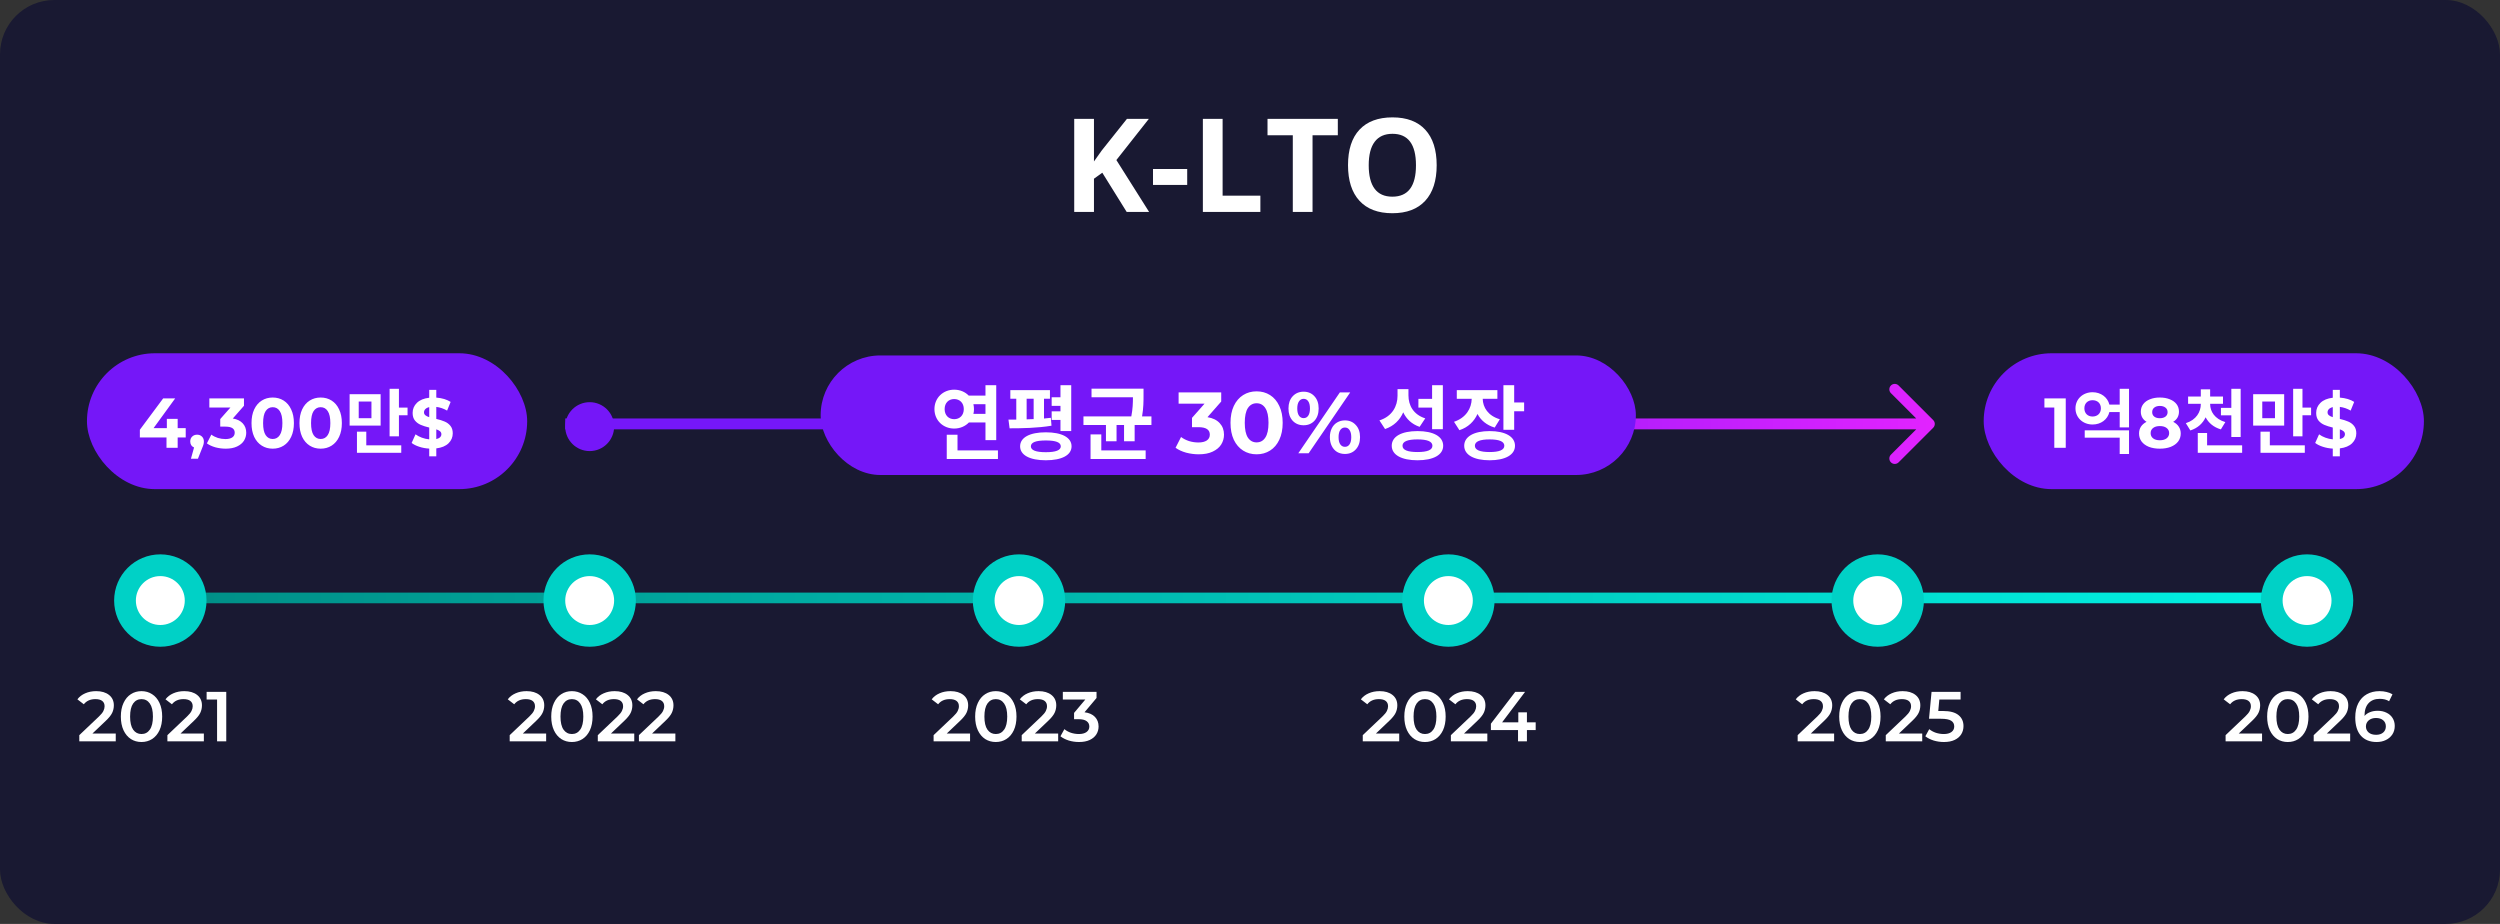 <svg width="460" height="170" viewBox="0 0 460 170" fill="none" xmlns="http://www.w3.org/2000/svg">
<rect x="0" y="0" width="460" height="170" fill="#333333" stroke="none"/>
<rect width="460" height="170" rx="10" fill="#191932"/>
<g clip-path="url(#clip0_113_25949)">
<rect x="29" y="109.042" width="396" height="1.958" rx="0.979" fill="url(#paint0_linear_113_25949)"/>
<path d="M355.707 78.707C356.098 78.317 356.098 77.683 355.707 77.293L349.343 70.929C348.953 70.538 348.319 70.538 347.929 70.929C347.538 71.32 347.538 71.953 347.929 72.343L353.586 78L347.929 83.657C347.538 84.047 347.538 84.681 347.929 85.071C348.319 85.462 348.953 85.462 349.343 85.071L355.707 78.707ZM104 79L355 79L355 77L104 77L104 79Z" fill="url(#paint1_linear_113_25949)"/>
<path d="M21.298 134.97V136.4H14.59V135.269L18.204 131.837C18.612 131.447 18.885 131.109 19.023 130.823C19.171 130.528 19.244 130.238 19.244 129.952C19.244 129.527 19.101 129.202 18.815 128.977C18.529 128.752 18.109 128.639 17.554 128.639C16.627 128.639 15.916 128.955 15.422 129.588L14.239 128.678C14.595 128.201 15.071 127.833 15.669 127.573C16.276 127.304 16.952 127.17 17.697 127.17C18.685 127.17 19.474 127.404 20.063 127.872C20.653 128.34 20.947 128.977 20.947 129.783C20.947 130.277 20.843 130.741 20.635 131.174C20.427 131.607 20.029 132.101 19.439 132.656L17.008 134.97H21.298ZM26.032 136.53C25.304 136.53 24.654 136.348 24.082 135.984C23.51 135.611 23.059 135.074 22.73 134.372C22.4 133.661 22.236 132.821 22.236 131.85C22.236 130.879 22.4 130.043 22.73 129.341C23.059 128.63 23.51 128.093 24.082 127.729C24.654 127.356 25.304 127.17 26.032 127.17C26.76 127.17 27.41 127.356 27.982 127.729C28.562 128.093 29.017 128.63 29.347 129.341C29.676 130.043 29.841 130.879 29.841 131.85C29.841 132.821 29.676 133.661 29.347 134.372C29.017 135.074 28.562 135.611 27.982 135.984C27.41 136.348 26.76 136.53 26.032 136.53ZM26.032 135.061C26.682 135.061 27.193 134.792 27.566 134.255C27.947 133.718 28.138 132.916 28.138 131.85C28.138 130.784 27.947 129.982 27.566 129.445C27.193 128.908 26.682 128.639 26.032 128.639C25.39 128.639 24.879 128.908 24.498 129.445C24.125 129.982 23.939 130.784 23.939 131.85C23.939 132.916 24.125 133.718 24.498 134.255C24.879 134.792 25.39 135.061 26.032 135.061ZM37.51 134.97V136.4H30.802V135.269L34.416 131.837C34.824 131.447 35.096 131.109 35.235 130.823C35.383 130.528 35.456 130.238 35.456 129.952C35.456 129.527 35.313 129.202 35.027 128.977C34.741 128.752 34.321 128.639 33.766 128.639C32.839 128.639 32.128 128.955 31.634 129.588L30.451 128.678C30.806 128.201 31.283 127.833 31.881 127.573C32.488 127.304 33.164 127.17 33.909 127.17C34.897 127.17 35.686 127.404 36.275 127.872C36.864 128.34 37.159 128.977 37.159 129.783C37.159 130.277 37.055 130.741 36.847 131.174C36.639 131.607 36.24 132.101 35.651 132.656L33.22 134.97H37.51ZM41.632 127.3V136.4H39.942V128.717H38.018V127.3H41.632Z" fill="white"/>
<path d="M100.491 134.97V136.4H93.783V135.269L97.397 131.837C97.804 131.447 98.077 131.109 98.216 130.823C98.363 130.528 98.437 130.238 98.437 129.952C98.437 129.527 98.294 129.202 98.008 128.977C97.722 128.752 97.301 128.639 96.747 128.639C95.819 128.639 95.109 128.955 94.615 129.588L93.432 128.678C93.787 128.201 94.264 127.833 94.862 127.573C95.468 127.304 96.144 127.17 96.89 127.17C97.878 127.17 98.666 127.404 99.256 127.872C99.845 128.34 100.14 128.977 100.14 129.783C100.14 130.277 100.036 130.741 99.828 131.174C99.62 131.607 99.221 132.101 98.632 132.656L96.201 134.97H100.491ZM105.224 136.53C104.496 136.53 103.846 136.348 103.274 135.984C102.702 135.611 102.251 135.074 101.922 134.372C101.593 133.661 101.428 132.821 101.428 131.85C101.428 130.879 101.593 130.043 101.922 129.341C102.251 128.63 102.702 128.093 103.274 127.729C103.846 127.356 104.496 127.17 105.224 127.17C105.952 127.17 106.602 127.356 107.174 127.729C107.755 128.093 108.21 128.63 108.539 129.341C108.868 130.043 109.033 130.879 109.033 131.85C109.033 132.821 108.868 133.661 108.539 134.372C108.21 135.074 107.755 135.611 107.174 135.984C106.602 136.348 105.952 136.53 105.224 136.53ZM105.224 135.061C105.874 135.061 106.385 134.792 106.758 134.255C107.139 133.718 107.33 132.916 107.33 131.85C107.33 130.784 107.139 129.982 106.758 129.445C106.385 128.908 105.874 128.639 105.224 128.639C104.583 128.639 104.071 128.908 103.69 129.445C103.317 129.982 103.131 130.784 103.131 131.85C103.131 132.916 103.317 133.718 103.69 134.255C104.071 134.792 104.583 135.061 105.224 135.061ZM116.703 134.97V136.4H109.995V135.269L113.609 131.837C114.016 131.447 114.289 131.109 114.428 130.823C114.575 130.528 114.649 130.238 114.649 129.952C114.649 129.527 114.506 129.202 114.22 128.977C113.934 128.752 113.513 128.639 112.959 128.639C112.031 128.639 111.321 128.955 110.827 129.588L109.644 128.678C109.999 128.201 110.476 127.833 111.074 127.573C111.68 127.304 112.356 127.17 113.102 127.17C114.09 127.17 114.878 127.404 115.468 127.872C116.057 128.34 116.352 128.977 116.352 129.783C116.352 130.277 116.248 130.741 116.04 131.174C115.832 131.607 115.433 132.101 114.844 132.656L112.413 134.97H116.703ZM124.269 134.97V136.4H117.561V135.269L121.175 131.837C121.582 131.447 121.855 131.109 121.994 130.823C122.141 130.528 122.215 130.238 122.215 129.952C122.215 129.527 122.072 129.202 121.786 128.977C121.5 128.752 121.08 128.639 120.525 128.639C119.598 128.639 118.887 128.955 118.393 129.588L117.21 128.678C117.565 128.201 118.042 127.833 118.64 127.573C119.247 127.304 119.923 127.17 120.668 127.17C121.656 127.17 122.445 127.404 123.034 127.872C123.623 128.34 123.918 128.977 123.918 129.783C123.918 130.277 123.814 130.741 123.606 131.174C123.398 131.607 122.999 132.101 122.41 132.656L119.979 134.97H124.269Z" fill="white"/>
<path d="M178.491 134.97V136.4H171.783V135.269L175.397 131.837C175.804 131.447 176.077 131.109 176.216 130.823C176.363 130.528 176.437 130.238 176.437 129.952C176.437 129.527 176.294 129.202 176.008 128.977C175.722 128.752 175.301 128.639 174.747 128.639C173.819 128.639 173.109 128.955 172.615 129.588L171.432 128.678C171.787 128.201 172.264 127.833 172.862 127.573C173.468 127.304 174.144 127.17 174.89 127.17C175.878 127.17 176.666 127.404 177.256 127.872C177.845 128.34 178.14 128.977 178.14 129.783C178.14 130.277 178.036 130.741 177.828 131.174C177.62 131.607 177.221 132.101 176.632 132.656L174.201 134.97H178.491ZM183.224 136.53C182.496 136.53 181.846 136.348 181.274 135.984C180.702 135.611 180.251 135.074 179.922 134.372C179.593 133.661 179.428 132.821 179.428 131.85C179.428 130.879 179.593 130.043 179.922 129.341C180.251 128.63 180.702 128.093 181.274 127.729C181.846 127.356 182.496 127.17 183.224 127.17C183.952 127.17 184.602 127.356 185.174 127.729C185.755 128.093 186.21 128.63 186.539 129.341C186.868 130.043 187.033 130.879 187.033 131.85C187.033 132.821 186.868 133.661 186.539 134.372C186.21 135.074 185.755 135.611 185.174 135.984C184.602 136.348 183.952 136.53 183.224 136.53ZM183.224 135.061C183.874 135.061 184.385 134.792 184.758 134.255C185.139 133.718 185.33 132.916 185.33 131.85C185.33 130.784 185.139 129.982 184.758 129.445C184.385 128.908 183.874 128.639 183.224 128.639C182.583 128.639 182.071 128.908 181.69 129.445C181.317 129.982 181.131 130.784 181.131 131.85C181.131 132.916 181.317 133.718 181.69 134.255C182.071 134.792 182.583 135.061 183.224 135.061ZM194.703 134.97V136.4H187.995V135.269L191.609 131.837C192.016 131.447 192.289 131.109 192.428 130.823C192.575 130.528 192.649 130.238 192.649 129.952C192.649 129.527 192.506 129.202 192.22 128.977C191.934 128.752 191.513 128.639 190.959 128.639C190.031 128.639 189.321 128.955 188.827 129.588L187.644 128.678C187.999 128.201 188.476 127.833 189.074 127.573C189.68 127.304 190.356 127.17 191.102 127.17C192.09 127.17 192.878 127.404 193.468 127.872C194.057 128.34 194.352 128.977 194.352 129.783C194.352 130.277 194.248 130.741 194.04 131.174C193.832 131.607 193.433 132.101 192.844 132.656L190.413 134.97H194.703ZM199.552 131.057C200.393 131.161 201.034 131.447 201.476 131.915C201.918 132.383 202.139 132.968 202.139 133.67C202.139 134.199 202.005 134.68 201.736 135.113C201.467 135.546 201.06 135.893 200.514 136.153C199.977 136.404 199.318 136.53 198.538 136.53C197.888 136.53 197.26 136.439 196.653 136.257C196.055 136.066 195.544 135.806 195.119 135.477L195.847 134.164C196.176 134.441 196.575 134.662 197.043 134.827C197.52 134.983 198.009 135.061 198.512 135.061C199.11 135.061 199.578 134.94 199.916 134.697C200.263 134.446 200.436 134.108 200.436 133.683C200.436 133.258 200.271 132.929 199.942 132.695C199.621 132.452 199.127 132.331 198.46 132.331H197.628V131.174L199.695 128.717H195.561V127.3H201.762V128.431L199.552 131.057Z" fill="white"/>
<path d="M337.478 134.97V136.4H330.77V135.269L334.384 131.837C334.791 131.447 335.064 131.109 335.203 130.823C335.35 130.528 335.424 130.238 335.424 129.952C335.424 129.527 335.281 129.202 334.995 128.977C334.709 128.752 334.289 128.639 333.734 128.639C332.807 128.639 332.096 128.955 331.602 129.588L330.419 128.678C330.774 128.201 331.251 127.833 331.849 127.573C332.456 127.304 333.132 127.17 333.877 127.17C334.865 127.17 335.654 127.404 336.243 127.872C336.832 128.34 337.127 128.977 337.127 129.783C337.127 130.277 337.023 130.741 336.815 131.174C336.607 131.607 336.208 132.101 335.619 132.656L333.188 134.97H337.478ZM342.211 136.53C341.483 136.53 340.833 136.348 340.261 135.984C339.689 135.611 339.239 135.074 338.909 134.372C338.58 133.661 338.415 132.821 338.415 131.85C338.415 130.879 338.58 130.043 338.909 129.341C339.239 128.63 339.689 128.093 340.261 127.729C340.833 127.356 341.483 127.17 342.211 127.17C342.939 127.17 343.589 127.356 344.161 127.729C344.742 128.093 345.197 128.63 345.526 129.341C345.856 130.043 346.02 130.879 346.02 131.85C346.02 132.821 345.856 133.661 345.526 134.372C345.197 135.074 344.742 135.611 344.161 135.984C343.589 136.348 342.939 136.53 342.211 136.53ZM342.211 135.061C342.861 135.061 343.373 134.792 343.745 134.255C344.127 133.718 344.317 132.916 344.317 131.85C344.317 130.784 344.127 129.982 343.745 129.445C343.373 128.908 342.861 128.639 342.211 128.639C341.57 128.639 341.059 128.908 340.677 129.445C340.305 129.982 340.118 130.784 340.118 131.85C340.118 132.916 340.305 133.718 340.677 134.255C341.059 134.792 341.57 135.061 342.211 135.061ZM353.69 134.97V136.4H346.982V135.269L350.596 131.837C351.003 131.447 351.276 131.109 351.415 130.823C351.562 130.528 351.636 130.238 351.636 129.952C351.636 129.527 351.493 129.202 351.207 128.977C350.921 128.752 350.501 128.639 349.946 128.639C349.019 128.639 348.308 128.955 347.814 129.588L346.631 128.678C346.986 128.201 347.463 127.833 348.061 127.573C348.668 127.304 349.344 127.17 350.089 127.17C351.077 127.17 351.866 127.404 352.455 127.872C353.044 128.34 353.339 128.977 353.339 129.783C353.339 130.277 353.235 130.741 353.027 131.174C352.819 131.607 352.42 132.101 351.831 132.656L349.4 134.97H353.69ZM357.512 130.823C358.795 130.823 359.744 131.074 360.359 131.577C360.975 132.071 361.282 132.747 361.282 133.605C361.282 134.151 361.148 134.645 360.879 135.087C360.611 135.529 360.208 135.88 359.67 136.14C359.133 136.4 358.47 136.53 357.681 136.53C357.031 136.53 356.403 136.439 355.796 136.257C355.19 136.066 354.678 135.806 354.262 135.477L354.977 134.164C355.315 134.441 355.718 134.662 356.186 134.827C356.663 134.983 357.153 135.061 357.655 135.061C358.253 135.061 358.721 134.94 359.059 134.697C359.406 134.446 359.579 134.103 359.579 133.67C359.579 133.202 359.393 132.851 359.02 132.617C358.656 132.374 358.028 132.253 357.135 132.253H354.938L355.406 127.3H360.749V128.717H356.836L356.641 130.823H357.512Z" fill="white"/>
<path d="M416.218 134.97V136.4H409.51V135.269L413.124 131.837C413.531 131.447 413.804 131.109 413.943 130.823C414.09 130.528 414.164 130.238 414.164 129.952C414.164 129.527 414.021 129.202 413.735 128.977C413.449 128.752 413.028 128.639 412.474 128.639C411.546 128.639 410.836 128.955 410.342 129.588L409.159 128.678C409.514 128.201 409.991 127.833 410.589 127.573C411.195 127.304 411.871 127.17 412.617 127.17C413.605 127.17 414.393 127.404 414.983 127.872C415.572 128.34 415.867 128.977 415.867 129.783C415.867 130.277 415.763 130.741 415.555 131.174C415.347 131.607 414.948 132.101 414.359 132.656L411.928 134.97H416.218ZM420.951 136.53C420.223 136.53 419.573 136.348 419.001 135.984C418.429 135.611 417.978 135.074 417.649 134.372C417.32 133.661 417.155 132.821 417.155 131.85C417.155 130.879 417.32 130.043 417.649 129.341C417.978 128.63 418.429 128.093 419.001 127.729C419.573 127.356 420.223 127.17 420.951 127.17C421.679 127.17 422.329 127.356 422.901 127.729C423.482 128.093 423.937 128.63 424.266 129.341C424.595 130.043 424.76 130.879 424.76 131.85C424.76 132.821 424.595 133.661 424.266 134.372C423.937 135.074 423.482 135.611 422.901 135.984C422.329 136.348 421.679 136.53 420.951 136.53ZM420.951 135.061C421.601 135.061 422.112 134.792 422.485 134.255C422.866 133.718 423.057 132.916 423.057 131.85C423.057 130.784 422.866 129.982 422.485 129.445C422.112 128.908 421.601 128.639 420.951 128.639C420.31 128.639 419.798 128.908 419.417 129.445C419.044 129.982 418.858 130.784 418.858 131.85C418.858 132.916 419.044 133.718 419.417 134.255C419.798 134.792 420.31 135.061 420.951 135.061ZM432.43 134.97V136.4H425.722V135.269L429.336 131.837C429.743 131.447 430.016 131.109 430.155 130.823C430.302 130.528 430.376 130.238 430.376 129.952C430.376 129.527 430.233 129.202 429.947 128.977C429.661 128.752 429.24 128.639 428.686 128.639C427.758 128.639 427.048 128.955 426.554 129.588L425.371 128.678C425.726 128.201 426.203 127.833 426.801 127.573C427.407 127.304 428.083 127.17 428.829 127.17C429.817 127.17 430.605 127.404 431.195 127.872C431.784 128.34 432.079 128.977 432.079 129.783C432.079 130.277 431.975 130.741 431.767 131.174C431.559 131.607 431.16 132.101 430.571 132.656L428.14 134.97H432.43ZM437.501 130.784C438.099 130.784 438.636 130.901 439.113 131.135C439.59 131.36 439.962 131.685 440.231 132.11C440.5 132.535 440.634 133.024 440.634 133.579C440.634 134.168 440.487 134.688 440.192 135.139C439.897 135.581 439.499 135.923 438.996 136.166C438.493 136.409 437.93 136.53 437.306 136.53C436.058 136.53 435.087 136.14 434.394 135.36C433.709 134.58 433.367 133.462 433.367 132.006C433.367 130.983 433.553 130.112 433.926 129.393C434.299 128.665 434.819 128.115 435.486 127.742C436.162 127.361 436.942 127.17 437.826 127.17C438.294 127.17 438.732 127.222 439.139 127.326C439.555 127.421 439.915 127.564 440.218 127.755L439.594 129.029C439.143 128.734 438.567 128.587 437.865 128.587C436.99 128.587 436.305 128.856 435.811 129.393C435.317 129.93 435.07 130.706 435.07 131.72V131.733C435.339 131.421 435.681 131.187 436.097 131.031C436.513 130.866 436.981 130.784 437.501 130.784ZM437.215 135.204C437.744 135.204 438.173 135.065 438.502 134.788C438.831 134.502 438.996 134.125 438.996 133.657C438.996 133.18 438.831 132.803 438.502 132.526C438.173 132.249 437.731 132.11 437.176 132.11C436.63 132.11 436.184 132.257 435.837 132.552C435.499 132.847 435.33 133.219 435.33 133.67C435.33 134.112 435.495 134.48 435.824 134.775C436.162 135.061 436.626 135.204 437.215 135.204Z" fill="white"/>
<path d="M257.457 134.97V136.4H250.749V135.269L254.363 131.837C254.771 131.447 255.044 131.109 255.182 130.823C255.33 130.528 255.403 130.238 255.403 129.952C255.403 129.527 255.26 129.202 254.974 128.977C254.688 128.752 254.268 128.639 253.713 128.639C252.786 128.639 252.075 128.955 251.581 129.588L250.398 128.678C250.754 128.201 251.23 127.833 251.828 127.573C252.435 127.304 253.111 127.17 253.856 127.17C254.844 127.17 255.633 127.404 256.222 127.872C256.812 128.34 257.106 128.977 257.106 129.783C257.106 130.277 257.002 130.741 256.794 131.174C256.586 131.607 256.188 132.101 255.598 132.656L253.167 134.97H257.457ZM262.191 136.53C261.463 136.53 260.813 136.348 260.241 135.984C259.669 135.611 259.218 135.074 258.889 134.372C258.559 133.661 258.395 132.821 258.395 131.85C258.395 130.879 258.559 130.043 258.889 129.341C259.218 128.63 259.669 128.093 260.241 127.729C260.813 127.356 261.463 127.17 262.191 127.17C262.919 127.17 263.569 127.356 264.141 127.729C264.721 128.093 265.176 128.63 265.506 129.341C265.835 130.043 266 130.879 266 131.85C266 132.821 265.835 133.661 265.506 134.372C265.176 135.074 264.721 135.611 264.141 135.984C263.569 136.348 262.919 136.53 262.191 136.53ZM262.191 135.061C262.841 135.061 263.352 134.792 263.725 134.255C264.106 133.718 264.297 132.916 264.297 131.85C264.297 130.784 264.106 129.982 263.725 129.445C263.352 128.908 262.841 128.639 262.191 128.639C261.549 128.639 261.038 128.908 260.657 129.445C260.284 129.982 260.098 130.784 260.098 131.85C260.098 132.916 260.284 133.718 260.657 134.255C261.038 134.792 261.549 135.061 262.191 135.061ZM273.669 134.97V136.4H266.961V135.269L270.575 131.837C270.983 131.447 271.256 131.109 271.394 130.823C271.542 130.528 271.615 130.238 271.615 129.952C271.615 129.527 271.472 129.202 271.186 128.977C270.9 128.752 270.48 128.639 269.925 128.639C268.998 128.639 268.287 128.955 267.793 129.588L266.61 128.678C266.966 128.201 267.442 127.833 268.04 127.573C268.647 127.304 269.323 127.17 270.068 127.17C271.056 127.17 271.845 127.404 272.434 127.872C273.024 128.34 273.318 128.977 273.318 129.783C273.318 130.277 273.214 130.741 273.006 131.174C272.798 131.607 272.4 132.101 271.81 132.656L269.379 134.97H273.669ZM282.566 134.333H280.954V136.4H279.316V134.333H274.324V133.163L278.809 127.3H280.616L276.391 132.903H279.368V131.07H280.954V132.903H282.566V134.333Z" fill="white"/>
<rect x="151" y="65.4" width="150" height="22" rx="11" fill="#7517F8"/>
<path d="M173.812 75.27C173.812 76.425 174.562 77.13 175.567 77.13C176.587 77.13 177.337 76.425 177.337 75.27C177.337 74.13 176.587 73.425 175.567 73.425C174.562 73.425 173.812 74.13 173.812 75.27ZM181.327 74.37H179.107C179.167 74.655 179.212 74.955 179.212 75.27C179.212 75.57 179.182 75.885 179.107 76.155H181.327V74.37ZM181.327 77.73H178.282C177.607 78.435 176.647 78.855 175.567 78.855C173.527 78.855 171.937 77.34 171.937 75.27C171.937 73.215 173.527 71.7 175.567 71.7C176.647 71.7 177.577 72.105 178.252 72.795H181.327V70.875H183.307V80.985H181.327V77.73ZM176.182 82.875H183.622V84.45H174.202V79.995H176.182V82.875ZM195.126 79.32V77.265H193.506V75.69H195.126V74.685H193.506V73.095H195.126V70.875H197.106V79.32H195.126ZM188.901 73.365V77.16C189.321 77.16 189.756 77.13 190.191 77.115V73.365H188.901ZM193.356 76.875L193.476 78.33C190.911 78.765 187.941 78.81 185.766 78.81L185.556 77.205C186.006 77.205 186.486 77.205 186.996 77.205V73.365H185.901V71.79H193.191V73.365H192.096V77.01C192.531 76.965 192.951 76.92 193.356 76.875ZM192.426 83.205C194.256 83.205 195.186 82.845 195.186 82.125C195.186 81.39 194.256 81.045 192.426 81.045C190.611 81.045 189.681 81.39 189.681 82.125C189.681 82.845 190.611 83.205 192.426 83.205ZM192.426 79.545C195.381 79.545 197.166 80.49 197.166 82.125C197.166 83.745 195.381 84.69 192.426 84.69C189.486 84.69 187.701 83.745 187.701 82.125C187.701 80.49 189.486 79.545 192.426 79.545ZM202.64 79.935V82.875H210.8V84.45H200.66V79.935H202.64ZM210.14 76.62H211.865V78.195H208.775V81.195H206.825V78.195H205.445V81.195H203.495V78.195H199.355V76.62H208.16C208.43 75.21 208.46 74.13 208.46 73.095H200.84V71.52H210.41V72.705C210.41 73.815 210.41 75.06 210.14 76.62ZM263.505 78.975V75H260.985V73.395H263.505V70.875H265.485V78.975H263.505ZM262.245 76.98L261.21 78.54C259.755 78.045 258.78 77.1 258.195 75.87C257.58 77.28 256.485 78.39 254.85 78.945L253.815 77.355C256.17 76.605 257.145 74.73 257.145 72.825V71.595H259.155V72.735C259.155 74.595 260.055 76.275 262.245 76.98ZM260.82 83.175C262.62 83.175 263.565 82.8 263.565 82.02C263.565 81.225 262.62 80.85 260.82 80.85C259.005 80.85 258.06 81.225 258.06 82.02C258.06 82.8 259.005 83.175 260.82 83.175ZM260.82 79.32C263.745 79.32 265.545 80.31 265.545 82.02C265.545 83.7 263.745 84.69 260.82 84.69C257.88 84.69 256.08 83.7 256.08 82.02C256.08 80.31 257.88 79.32 260.82 79.32ZM275.969 77.145L275.024 78.675C273.509 78.225 272.459 77.31 271.859 76.17C271.244 77.535 270.149 78.63 268.529 79.155L267.539 77.61C269.774 76.86 270.764 75.105 270.794 73.38H268.049V71.79H275.519V73.38H272.819C272.849 74.955 273.794 76.5 275.969 77.145ZM274.094 83.175C275.849 83.175 276.794 82.8 276.794 82.02C276.794 81.225 275.849 80.85 274.094 80.85C272.324 80.85 271.379 81.225 271.379 82.02C271.379 82.8 272.324 83.175 274.094 83.175ZM274.094 79.32C276.959 79.32 278.759 80.325 278.759 82.02C278.759 83.7 276.959 84.69 274.094 84.69C271.214 84.69 269.414 83.7 269.414 82.02C269.414 80.325 271.214 79.32 274.094 79.32ZM278.609 74.055H280.439V75.675H278.609V79.08H276.629V70.875H278.609V74.055Z" fill="white"/>
<path d="M222.176 76.76C223.158 76.92 223.91 77.288 224.432 77.864C224.955 78.429 225.216 79.133 225.216 79.976C225.216 80.627 225.046 81.229 224.704 81.784C224.363 82.328 223.84 82.765 223.136 83.096C222.443 83.427 221.59 83.592 220.576 83.592C219.787 83.592 219.008 83.491 218.24 83.288C217.483 83.075 216.838 82.776 216.304 82.392L217.312 80.408C217.739 80.728 218.23 80.979 218.784 81.16C219.35 81.331 219.926 81.416 220.512 81.416C221.163 81.416 221.675 81.293 222.048 81.048C222.422 80.792 222.608 80.435 222.608 79.976C222.608 79.059 221.91 78.6 220.512 78.6H219.328V76.888L221.632 74.28H216.864V72.2H224.704V73.88L222.176 76.76ZM231.213 83.592C230.285 83.592 229.458 83.363 228.733 82.904C228.008 82.445 227.437 81.784 227.021 80.92C226.616 80.045 226.413 79.005 226.413 77.8C226.413 76.595 226.616 75.56 227.021 74.696C227.437 73.821 228.008 73.155 228.733 72.696C229.458 72.237 230.285 72.008 231.213 72.008C232.141 72.008 232.968 72.237 233.693 72.696C234.418 73.155 234.984 73.821 235.389 74.696C235.805 75.56 236.013 76.595 236.013 77.8C236.013 79.005 235.805 80.045 235.389 80.92C234.984 81.784 234.418 82.445 233.693 82.904C232.968 83.363 232.141 83.592 231.213 83.592ZM231.213 81.4C231.896 81.4 232.429 81.107 232.813 80.52C233.208 79.933 233.405 79.027 233.405 77.8C233.405 76.573 233.208 75.667 232.813 75.08C232.429 74.493 231.896 74.2 231.213 74.2C230.541 74.2 230.008 74.493 229.613 75.08C229.229 75.667 229.037 76.573 229.037 77.8C229.037 79.027 229.229 79.933 229.613 80.52C230.008 81.107 230.541 81.4 231.213 81.4ZM239.864 78.248C239.043 78.248 238.371 77.971 237.848 77.416C237.336 76.851 237.08 76.099 237.08 75.16C237.08 74.221 237.336 73.475 237.848 72.92C238.371 72.355 239.043 72.072 239.864 72.072C240.686 72.072 241.352 72.355 241.864 72.92C242.376 73.475 242.632 74.221 242.632 75.16C242.632 76.099 242.376 76.851 241.864 77.416C241.352 77.971 240.686 78.248 239.864 78.248ZM246.536 72.2H248.44L240.792 83.4H238.888L246.536 72.2ZM239.864 76.936C240.227 76.936 240.51 76.787 240.712 76.488C240.926 76.189 241.032 75.747 241.032 75.16C241.032 74.573 240.926 74.131 240.712 73.832C240.51 73.533 240.227 73.384 239.864 73.384C239.512 73.384 239.23 73.539 239.016 73.848C238.803 74.147 238.696 74.584 238.696 75.16C238.696 75.736 238.803 76.179 239.016 76.488C239.23 76.787 239.512 76.936 239.864 76.936ZM247.464 83.528C246.931 83.528 246.451 83.405 246.024 83.16C245.608 82.904 245.283 82.541 245.048 82.072C244.814 81.603 244.696 81.059 244.696 80.44C244.696 79.821 244.814 79.277 245.048 78.808C245.283 78.339 245.608 77.981 246.024 77.736C246.451 77.48 246.931 77.352 247.464 77.352C248.286 77.352 248.952 77.635 249.464 78.2C249.987 78.755 250.248 79.501 250.248 80.44C250.248 81.379 249.987 82.131 249.464 82.696C248.952 83.251 248.286 83.528 247.464 83.528ZM247.464 82.216C247.827 82.216 248.11 82.067 248.312 81.768C248.526 81.459 248.632 81.016 248.632 80.44C248.632 79.864 248.526 79.427 248.312 79.128C248.11 78.819 247.827 78.664 247.464 78.664C247.112 78.664 246.83 78.813 246.616 79.112C246.403 79.411 246.296 79.853 246.296 80.44C246.296 81.027 246.403 81.469 246.616 81.768C246.83 82.067 247.112 82.216 247.464 82.216Z" fill="white"/>
<rect x="16" y="65" width="81" height="25" rx="12.5" fill="#7517F8"/>
<rect x="365" y="65" width="81" height="25" rx="12.5" fill="#7517F8"/>
<circle cx="108.5" cy="78.5" r="4.5" fill="#7517F8"/>
<circle cx="29.5" cy="110.5" r="6.5" fill="white" stroke="#00D1C6" stroke-width="4"/>
<circle cx="108.5" cy="110.5" r="6.5" fill="white" stroke="#00D1C6" stroke-width="4"/>
<circle cx="187.5" cy="110.5" r="6.5" fill="white" stroke="#00D1C6" stroke-width="4"/>
<circle cx="266.5" cy="110.5" r="6.5" fill="white" stroke="#00D1C6" stroke-width="4"/>
<circle cx="345.5" cy="110.5" r="6.5" fill="white" stroke="#00D1C6" stroke-width="4"/>
<circle cx="424.5" cy="110.5" r="6.5" fill="white" stroke="#00D1C6" stroke-width="4"/>
<path d="M34.172 80.489H32.691V82.4H30.637V80.489H25.735V79.072L30.026 73.3H32.236L28.258 78.773H30.701V77.07H32.691V78.773H34.172V80.489ZM36.265 79.982C36.629 79.982 36.928 80.099 37.162 80.333C37.396 80.558 37.513 80.857 37.513 81.23C37.513 81.403 37.492 81.577 37.448 81.75C37.405 81.923 37.31 82.183 37.162 82.53L36.421 84.402H35.134L35.706 82.335C35.49 82.248 35.316 82.11 35.186 81.919C35.065 81.72 35.004 81.49 35.004 81.23C35.004 80.857 35.121 80.558 35.355 80.333C35.598 80.099 35.901 79.982 36.265 79.982ZM42.837 77.005C43.634 77.135 44.245 77.434 44.67 77.902C45.094 78.361 45.307 78.933 45.307 79.618C45.307 80.147 45.168 80.636 44.891 81.087C44.613 81.529 44.189 81.884 43.617 82.153C43.053 82.422 42.36 82.556 41.537 82.556C40.895 82.556 40.263 82.474 39.639 82.309C39.023 82.136 38.499 81.893 38.066 81.581L38.885 79.969C39.231 80.229 39.63 80.433 40.081 80.58C40.54 80.719 41.008 80.788 41.485 80.788C42.013 80.788 42.429 80.688 42.733 80.489C43.036 80.281 43.188 79.991 43.188 79.618C43.188 78.873 42.62 78.5 41.485 78.5H40.523V77.109L42.395 74.99H38.521V73.3H44.891V74.665L42.837 77.005ZM50.179 82.556C49.425 82.556 48.753 82.37 48.164 81.997C47.575 81.624 47.111 81.087 46.773 80.385C46.444 79.674 46.279 78.829 46.279 77.85C46.279 76.871 46.444 76.03 46.773 75.328C47.111 74.617 47.575 74.076 48.164 73.703C48.753 73.33 49.425 73.144 50.179 73.144C50.933 73.144 51.605 73.33 52.194 73.703C52.783 74.076 53.243 74.617 53.572 75.328C53.91 76.03 54.079 76.871 54.079 77.85C54.079 78.829 53.91 79.674 53.572 80.385C53.243 81.087 52.783 81.624 52.194 81.997C51.605 82.37 50.933 82.556 50.179 82.556ZM50.179 80.775C50.734 80.775 51.167 80.537 51.479 80.06C51.8 79.583 51.96 78.847 51.96 77.85C51.96 76.853 51.8 76.117 51.479 75.64C51.167 75.163 50.734 74.925 50.179 74.925C49.633 74.925 49.2 75.163 48.879 75.64C48.567 76.117 48.411 76.853 48.411 77.85C48.411 78.847 48.567 79.583 48.879 80.06C49.2 80.537 49.633 80.775 50.179 80.775ZM59.002 82.556C58.248 82.556 57.577 82.37 56.987 81.997C56.398 81.624 55.934 81.087 55.596 80.385C55.267 79.674 55.102 78.829 55.102 77.85C55.102 76.871 55.267 76.03 55.596 75.328C55.934 74.617 56.398 74.076 56.987 73.703C57.577 73.33 58.248 73.144 59.002 73.144C59.756 73.144 60.428 73.33 61.017 73.703C61.606 74.076 62.066 74.617 62.395 75.328C62.733 76.03 62.902 76.871 62.902 77.85C62.902 78.829 62.733 79.674 62.395 80.385C62.066 81.087 61.606 81.624 61.017 81.997C60.428 82.37 59.756 82.556 59.002 82.556ZM59.002 80.775C59.557 80.775 59.99 80.537 60.302 80.06C60.623 79.583 60.783 78.847 60.783 77.85C60.783 76.853 60.623 76.117 60.302 75.64C59.99 75.163 59.557 74.925 59.002 74.925C58.456 74.925 58.023 75.163 57.702 75.64C57.39 76.117 57.234 76.853 57.234 77.85C57.234 78.847 57.39 79.583 57.702 80.06C58.023 80.537 58.456 80.775 59.002 80.775ZM68.346 76.953V73.885H66.005V76.953H68.346ZM70.035 72.533V78.305H64.329V72.533H70.035ZM67.397 79.423V81.945H73.832V83.31H65.68V79.423H67.397ZM73.403 75.003H74.989V76.407H73.403V80.281H71.686V71.545H73.403V75.003ZM83.307 79.735C83.307 80.446 83.047 81.057 82.527 81.568C82.007 82.071 81.258 82.383 80.278 82.504V83.96H78.978V82.543C78.337 82.508 77.726 82.396 77.145 82.205C76.565 82.014 76.097 81.78 75.741 81.503L76.456 79.917C76.786 80.16 77.171 80.363 77.613 80.528C78.055 80.693 78.51 80.797 78.978 80.84V78.669C78.363 78.522 77.843 78.357 77.418 78.175C76.994 77.993 76.638 77.729 76.352 77.382C76.066 77.027 75.923 76.559 75.923 75.978C75.923 75.259 76.183 74.643 76.703 74.132C77.232 73.612 77.99 73.296 78.978 73.183V71.74H80.278V73.157C81.344 73.244 82.224 73.508 82.917 73.95L82.267 75.549C81.617 75.176 80.954 74.951 80.278 74.873V77.083C80.885 77.222 81.396 77.382 81.812 77.564C82.237 77.737 82.592 78.002 82.878 78.357C83.164 78.704 83.307 79.163 83.307 79.735ZM78.016 75.874C78.016 76.091 78.099 76.268 78.263 76.407C78.428 76.546 78.666 76.663 78.978 76.758V74.912C78.649 74.99 78.406 75.116 78.25 75.289C78.094 75.454 78.016 75.649 78.016 75.874ZM80.278 80.788C80.59 80.719 80.824 80.606 80.98 80.45C81.136 80.294 81.214 80.108 81.214 79.891C81.214 79.674 81.132 79.497 80.967 79.358C80.811 79.219 80.582 79.098 80.278 78.994V80.788Z" fill="white"/>
<path d="M380.097 73.3V82.4H377.991V74.99H376.171V73.3H380.097ZM383.589 80.528V79.176H391.74V83.531H390.024V80.528H383.589ZM385.032 76.641C385.903 76.641 386.566 76.082 386.566 75.133C386.566 74.184 385.903 73.638 385.032 73.638C384.174 73.638 383.524 74.184 383.524 75.133C383.524 76.082 384.174 76.641 385.032 76.641ZM390.024 71.545H391.74V78.643H390.024V75.822H388.126C387.801 77.187 386.566 78.11 385.032 78.11C383.264 78.11 381.886 76.862 381.886 75.133C381.886 73.417 383.264 72.169 385.032 72.169C386.566 72.169 387.801 73.105 388.126 74.444H390.024V71.545ZM399.864 77.616C400.315 77.841 400.657 78.136 400.891 78.5C401.134 78.864 401.255 79.284 401.255 79.761C401.255 80.324 401.095 80.818 400.774 81.243C400.453 81.659 400.003 81.984 399.422 82.218C398.841 82.443 398.17 82.556 397.407 82.556C396.644 82.556 395.973 82.443 395.392 82.218C394.82 81.984 394.374 81.659 394.053 81.243C393.741 80.818 393.585 80.324 393.585 79.761C393.585 79.284 393.702 78.864 393.936 78.5C394.179 78.136 394.521 77.841 394.963 77.616C394.625 77.408 394.365 77.148 394.183 76.836C394.001 76.515 393.91 76.151 393.91 75.744C393.91 75.215 394.057 74.756 394.352 74.366C394.647 73.976 395.058 73.677 395.587 73.469C396.116 73.252 396.722 73.144 397.407 73.144C398.1 73.144 398.711 73.252 399.24 73.469C399.777 73.677 400.193 73.976 400.488 74.366C400.783 74.756 400.93 75.215 400.93 75.744C400.93 76.151 400.839 76.515 400.657 76.836C400.475 77.148 400.211 77.408 399.864 77.616ZM397.407 74.691C396.982 74.691 396.64 74.795 396.38 75.003C396.129 75.202 396.003 75.48 396.003 75.835C396.003 76.182 396.129 76.455 396.38 76.654C396.631 76.853 396.974 76.953 397.407 76.953C397.84 76.953 398.187 76.853 398.447 76.654C398.707 76.455 398.837 76.182 398.837 75.835C398.837 75.48 398.707 75.202 398.447 75.003C398.187 74.795 397.84 74.691 397.407 74.691ZM397.407 81.009C397.936 81.009 398.352 80.892 398.655 80.658C398.967 80.415 399.123 80.095 399.123 79.696C399.123 79.297 398.967 78.981 398.655 78.747C398.352 78.513 397.936 78.396 397.407 78.396C396.887 78.396 396.475 78.513 396.172 78.747C395.869 78.981 395.717 79.297 395.717 79.696C395.717 80.103 395.869 80.424 396.172 80.658C396.475 80.892 396.887 81.009 397.407 81.009ZM408.654 75.042H410.565V71.545H412.281V80.411H410.565V76.42H408.654V75.042ZM409.46 77.668L408.641 79.007C407.302 78.617 406.379 77.811 405.833 76.784C405.313 77.902 404.377 78.773 403.025 79.202L402.193 77.863C404.117 77.252 404.949 75.796 404.949 74.353V74.301H402.609V72.962H404.949V71.636H406.665V72.962H409.031V74.301H406.665V74.353C406.665 75.718 407.51 77.083 409.46 77.668ZM406.106 81.945H412.554V83.31H404.39V79.67H406.106V81.945ZM418.598 76.953V73.885H416.258V76.953H418.598ZM420.288 72.533V78.305H414.581V72.533H420.288ZM417.649 79.423V81.945H424.084V83.31H415.933V79.423H417.649ZM423.655 75.003H425.241V76.407H423.655V80.281H421.939V71.545H423.655V75.003ZM433.56 79.735C433.56 80.446 433.3 81.057 432.78 81.568C432.26 82.071 431.51 82.383 430.531 82.504V83.96H429.231V82.543C428.59 82.508 427.979 82.396 427.398 82.205C426.817 82.014 426.349 81.78 425.994 81.503L426.709 79.917C427.038 80.16 427.424 80.363 427.866 80.528C428.308 80.693 428.763 80.797 429.231 80.84V78.669C428.616 78.522 428.096 78.357 427.671 78.175C427.246 77.993 426.891 77.729 426.605 77.382C426.319 77.027 426.176 76.559 426.176 75.978C426.176 75.259 426.436 74.643 426.956 74.132C427.485 73.612 428.243 73.296 429.231 73.183V71.74H430.531V73.157C431.597 73.244 432.477 73.508 433.17 73.95L432.52 75.549C431.87 75.176 431.207 74.951 430.531 74.873V77.083C431.138 77.222 431.649 77.382 432.065 77.564C432.49 77.737 432.845 78.002 433.131 78.357C433.417 78.704 433.56 79.163 433.56 79.735ZM428.269 75.874C428.269 76.091 428.351 76.268 428.516 76.407C428.681 76.546 428.919 76.663 429.231 76.758V74.912C428.902 74.99 428.659 75.116 428.503 75.289C428.347 75.454 428.269 75.649 428.269 75.874ZM430.531 80.788C430.843 80.719 431.077 80.606 431.233 80.45C431.389 80.294 431.467 80.108 431.467 79.891C431.467 79.674 431.385 79.497 431.22 79.358C431.064 79.219 430.834 79.098 430.531 78.994V80.788Z" fill="white"/>
</g>
<g clip-path="url(#clip1_113_25949)">
<g clip-path="url(#clip2_113_25949)">
<path d="M211.438 39H207.312L202.824 31.781L201.289 32.883V39H197.656V21.867H201.289V29.707L202.719 27.691L207.359 21.867H211.391L205.414 29.449L211.438 39ZM212.152 34.031V31.102H218.445V34.031H212.152ZM221.328 39V21.867H224.961V36H231.91V39H221.328ZM241.508 39H237.875V24.891H233.223V21.867H246.16V24.891H241.508V39ZM264.348 30.41C264.348 33.246 263.645 35.426 262.238 36.949C260.832 38.473 258.816 39.234 256.191 39.234C253.566 39.234 251.551 38.473 250.145 36.949C248.738 35.426 248.035 33.238 248.035 30.387C248.035 27.535 248.738 25.359 250.145 23.859C251.559 22.352 253.582 21.598 256.215 21.598C258.848 21.598 260.859 22.355 262.25 23.871C263.648 25.387 264.348 27.566 264.348 30.41ZM251.844 30.41C251.844 32.324 252.207 33.766 252.934 34.734C253.66 35.703 254.746 36.188 256.191 36.188C259.09 36.188 260.539 34.262 260.539 30.41C260.539 26.551 259.098 24.621 256.215 24.621C254.77 24.621 253.68 25.109 252.945 26.086C252.211 27.055 251.844 28.496 251.844 30.41Z" fill="white"/>
</g>
</g>
<defs>
<linearGradient id="paint0_linear_113_25949" x1="421.87" y1="109.042" x2="29.391" y2="109.042" gradientUnits="userSpaceOnUse">
<stop stop-color="#01F1E3"/>
<stop offset="1" stop-color="#008E86"/>
</linearGradient>
<linearGradient id="paint1_linear_113_25949" x1="355" y1="78.994" x2="217.059" y2="78.994" gradientUnits="userSpaceOnUse">
<stop stop-color="#E123FF"/>
<stop offset="1" stop-color="#7517F8"/>
</linearGradient>
<clipPath id="clip0_113_25949">
<rect width="432" height="74.4" fill="white" transform="translate(14 65)"/>
</clipPath>
<clipPath id="clip1_113_25949">
<rect width="71" height="36" fill="white" transform="translate(195.5 12)"/>
</clipPath>
<clipPath id="clip2_113_25949">
<rect width="71" height="36" fill="white" transform="translate(195.5 12)"/>
</clipPath>
</defs>
</svg>
